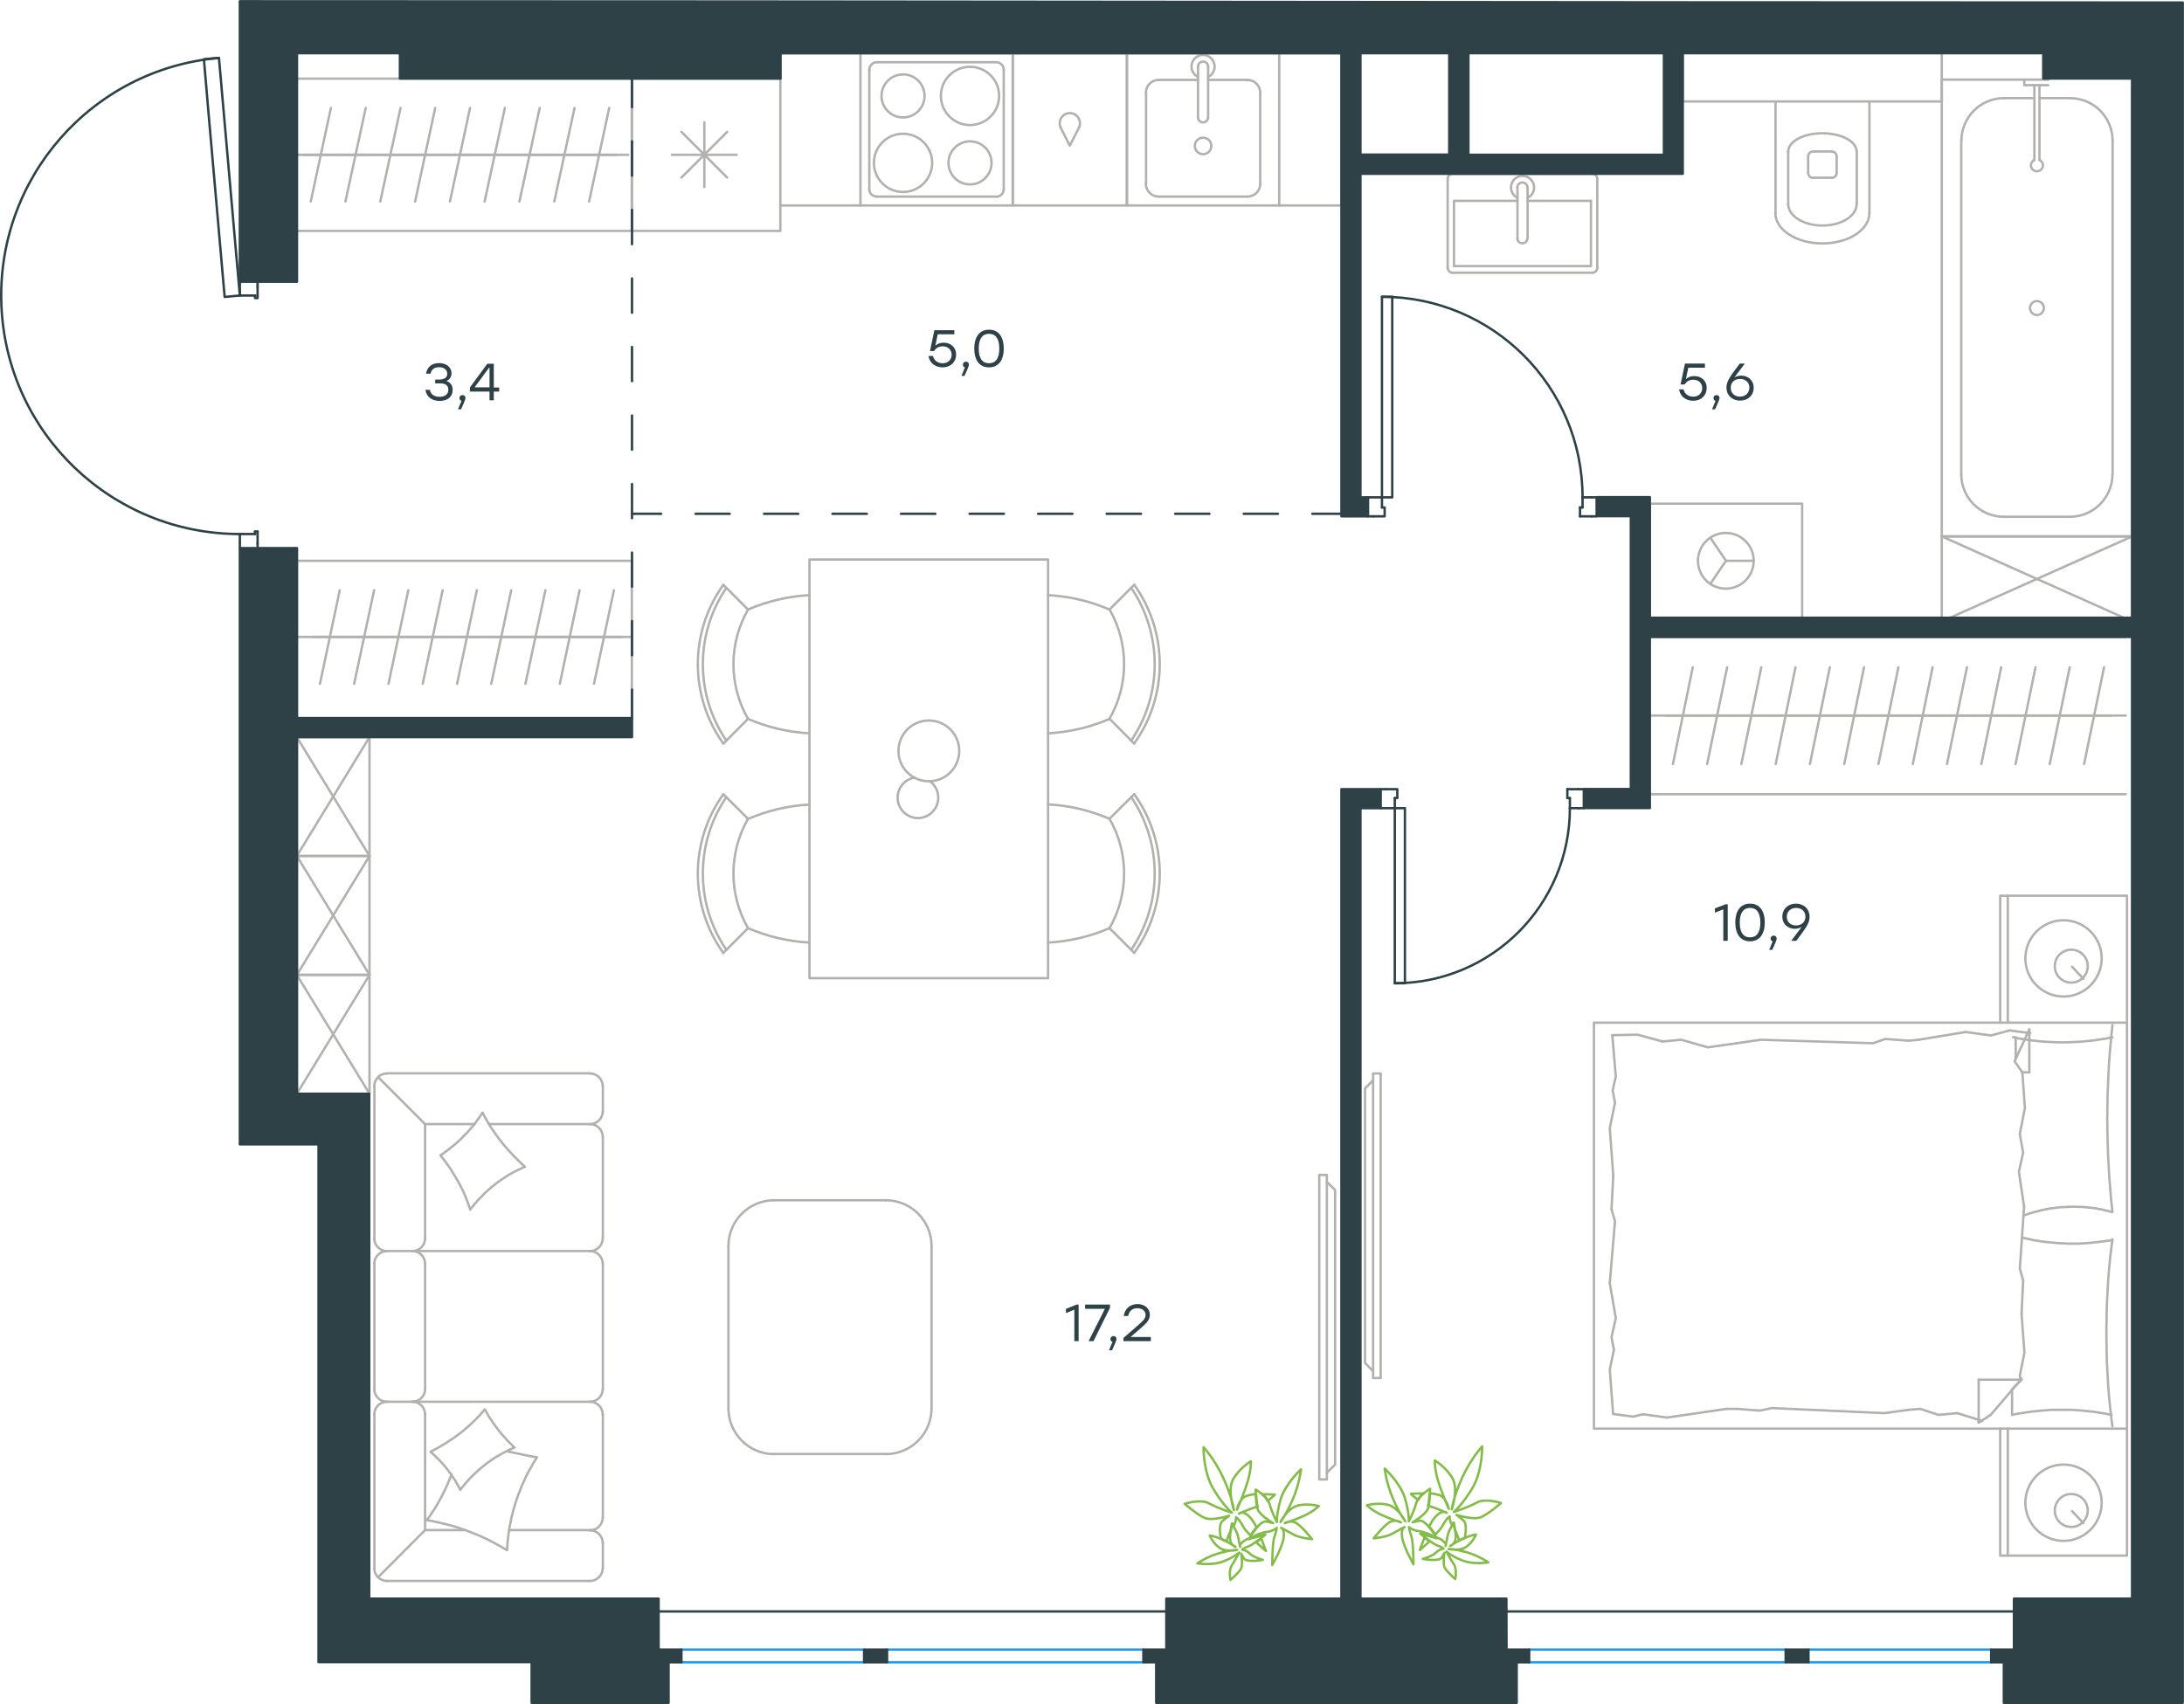 <?xml version="1.0" encoding="utf-8"?>
<!-- Generator: Adobe Illustrator 26.5.0, SVG Export Plug-In . SVG Version: 6.00 Build 0)  -->
<svg version="1.1" id="Слой_1" xmlns:xodm="http://www.corel.com/coreldraw/odm/2003"
	 xmlns="http://www.w3.org/2000/svg" xmlns:xlink="http://www.w3.org/1999/xlink" x="0px" y="0px" viewBox="0 0 1379.5 1076.5"
	 style="enable-background:new 0 0 1379.5 1076.5;" xml:space="preserve">
<style type="text/css">
	.st0{fill:none;stroke:#B2B1B0;stroke-width:1.5;stroke-linecap:round;stroke-linejoin:round;stroke-miterlimit:10;}
	.st1{fill:none;stroke:#2D4146;stroke-width:1.5;stroke-linecap:round;stroke-linejoin:round;stroke-miterlimit:10;}
	.st2{fill:none;stroke:#1D9CEB;stroke-width:1.5;stroke-linecap:round;stroke-linejoin:round;stroke-miterlimit:10;}
	
		.st3{fill-rule:evenodd;clip-rule:evenodd;fill:#2D4146;stroke:#2D4146;stroke-width:1.5;stroke-linecap:round;stroke-linejoin:round;stroke-miterlimit:10;}
	.st4{fill:#2D4146;}
	.st5{fill:none;stroke:#84BC4A;stroke-width:1.5;stroke-linecap:round;stroke-linejoin:round;stroke-miterlimit:10;}
</style>
<g id="Слой_x0020_1">
	<line class="st0" x1="1052.1" y1="452.1" x2="1073.7" y2="452.1"/>
	<line class="st0" x1="1069.2" y1="421.6" x2="1056.7" y2="482.7"/>
	<line class="st0" x1="1073.7" y1="452.1" x2="1095.4" y2="452.1"/>
	<line class="st0" x1="1090.9" y1="421.6" x2="1078.3" y2="482.7"/>
	<line class="st0" x1="1095.4" y1="452.1" x2="1117" y2="452.1"/>
	<line class="st0" x1="1112.5" y1="421.6" x2="1099.9" y2="482.7"/>
	<line class="st0" x1="1117" y1="452.1" x2="1138.7" y2="452.1"/>
	<line class="st0" x1="1134.1" y1="421.6" x2="1121.6" y2="482.7"/>
	<line class="st0" x1="1138.7" y1="452.1" x2="1160.3" y2="452.1"/>
	<line class="st0" x1="1155.8" y1="421.6" x2="1143.2" y2="482.7"/>
	<line class="st0" x1="1160.3" y1="452.1" x2="1182" y2="452.1"/>
	<line class="st0" x1="1177.4" y1="421.6" x2="1164.9" y2="482.7"/>
	<line class="st0" x1="1182" y1="452.1" x2="1203.6" y2="452.1"/>
	<line class="st0" x1="1199.1" y1="421.6" x2="1186.5" y2="482.7"/>
	<line class="st0" x1="1042.1" y1="452.1" x2="1342.7" y2="452.1"/>
	<line class="st0" x1="1203.6" y1="452.1" x2="1225.3" y2="452.1"/>
	<line class="st0" x1="1220.7" y1="421.6" x2="1208.2" y2="482.7"/>
	<line class="st0" x1="1225.3" y1="452.1" x2="1246.9" y2="452.1"/>
	<line class="st0" x1="1242.4" y1="421.6" x2="1229.8" y2="482.7"/>
	<line class="st0" x1="1246.9" y1="452.1" x2="1268.6" y2="452.1"/>
	<line class="st0" x1="1264" y1="421.6" x2="1251.5" y2="482.7"/>
	<line class="st0" x1="1268.6" y1="452.1" x2="1290.2" y2="452.1"/>
	<line class="st0" x1="1285.7" y1="421.6" x2="1273.1" y2="482.7"/>
	<line class="st0" x1="1290.2" y1="452.1" x2="1311.8" y2="452.1"/>
	<line class="st0" x1="1307.3" y1="421.6" x2="1294.7" y2="482.7"/>
	<line class="st0" x1="1311.8" y1="452.1" x2="1333.5" y2="452.1"/>
	<line class="st0" x1="1329" y1="421.6" x2="1316.4" y2="482.7"/>
	<line class="st0" x1="1342.7" y1="501.8" x2="1042.1" y2="501.8"/>
	<line class="st0" x1="1042.1" y1="402.4" x2="1342.7" y2="402.4"/>
	<line class="st0" x1="788" y1="50.5" x2="763.1" y2="50.5"/>
	<path class="st0" d="M765.1,92.2c0-2.9-2.3-5.2-5.2-5.2c-2.9,0-5.2,2.3-5.2,5.2c0,2.9,2.3,5.2,5.2,5.2
		C762.8,97.4,765.1,95.1,765.1,92.2"/>
	<path class="st0" d="M756.7,74.1c0,1.8,1.4,3.2,3.2,3.2c1.8,0,3.2-1.4,3.2-3.2"/>
	<line class="st0" x1="763.1" y1="42.1" x2="763.1" y2="74.1"/>
	<path class="st0" d="M763.1,42.1c0-1.8-1.4-3.2-3.2-3.2c-1.8,0-3.2,1.4-3.2,3.2"/>
	<line class="st0" x1="756.7" y1="42.1" x2="756.7" y2="74.1"/>
	<path class="st0" d="M763.1,48.6c3.1-1.5,4.7-4.9,3.9-8.2s-3.7-5.7-7.1-5.7c-3.4,0-6.3,2.3-7.1,5.7c-0.8,3.3,0.8,6.7,3.9,8.2"/>
	<path class="st0" d="M796,58.5c0-4.4-3.6-8-8-8"/>
	<path class="st0" d="M731.8,50.5c-4.4,0-8,3.6-8,8"/>
	<path class="st0" d="M788,124.2c4.4,0,8-3.6,8-8"/>
	<path class="st0" d="M723.8,116.2c0,4.4,3.6,8,8,8"/>
	<line class="st0" x1="796" y1="58.5" x2="796" y2="116.2"/>
	<line class="st0" x1="788" y1="124.2" x2="731.9" y2="124.2"/>
	<line class="st0" x1="723.9" y1="116.2" x2="723.9" y2="58.5"/>
	<line class="st0" x1="731.9" y1="50.5" x2="756.7" y2="50.5"/>
	<polyline class="st0" points="808,33.7 808,129.8 711.8,129.8 711.8,33.7 808,33.7 	"/>
	<path class="st0" d="M681.6,80.5c1.2-2.7,0.4-5.8-1.9-7.7c-2.3-1.8-5.6-1.8-7.9,0c-2.3,1.8-3.1,5-1.9,7.7"/>
	<polyline class="st0" points="669.9,80.5 675.7,92 681.6,80.5 	"/>
	<polyline class="st0" points="639.7,129.8 639.7,33.7 711.8,33.7 711.8,129.8 639.7,129.8 	"/>
	<path class="st0" d="M594.3,60.6c0,10.2,8.3,18.4,18.4,18.4c10.2,0,18.4-8.3,18.4-18.4c0-10.2-8.3-18.4-18.4-18.4
		C602.5,42.2,594.3,50.4,594.3,60.6"/>
	<path class="st0" d="M556.8,60.6c0,7.5,6.1,13.6,13.6,13.6S584,68.1,584,60.6c0-7.5-6.1-13.6-13.6-13.6
		C562.9,47,556.8,53.1,556.8,60.6"/>
	<path class="st0" d="M552,102.9c0,10.2,8.3,18.4,18.4,18.4c10.2,0,18.4-8.3,18.4-18.4c0-10.2-8.3-18.4-18.4-18.4
		C560.2,84.5,552,92.7,552,102.9"/>
	<path class="st0" d="M599.1,102.9c0,7.5,6.1,13.6,13.6,13.6c7.5,0,13.6-6.1,13.6-13.6s-6.1-13.6-13.6-13.6
		C605.2,89.3,599.1,95.4,599.1,102.9"/>
	<path class="st0" d="M553.9,39.3c-2.7,0-4.8,2.2-4.8,4.8"/>
	<path class="st0" d="M634,44.1c0-2.7-2.2-4.8-4.8-4.8"/>
	<path class="st0" d="M549,119.4c0,2.7,2.2,4.8,4.8,4.8"/>
	<path class="st0" d="M629.2,124.3c2.7,0,4.8-2.2,4.8-4.8"/>
	<line class="st0" x1="553.9" y1="39.3" x2="629.2" y2="39.3"/>
	<line class="st0" x1="549.1" y1="119.4" x2="549.1" y2="44.1"/>
	<line class="st0" x1="629.2" y1="124.2" x2="553.9" y2="124.2"/>
	<line class="st0" x1="634" y1="44.1" x2="634" y2="119.4"/>
	<polyline class="st0" points="543.5,129.8 543.5,33.7 639.7,33.7 639.7,129.8 543.5,129.8 	"/>
	<line class="st0" x1="492.9" y1="129.8" x2="543.5" y2="129.8"/>
	<line class="st0" x1="808" y1="129.8" x2="847.3" y2="129.8"/>
	<line class="st0" x1="492.9" y1="33.7" x2="543.5" y2="33.7"/>
	<polyline class="st0" points="808,33.7 847.3,33.7 847.3,129.8 	"/>
	<line class="st0" x1="492.9" y1="49.7" x2="492.9" y2="33.7"/>
	<line class="st0" x1="191.6" y1="97.8" x2="213.6" y2="97.8"/>
	<line class="st0" x1="209" y1="68.2" x2="196.3" y2="127.3"/>
	<line class="st0" x1="213.6" y1="97.8" x2="235.6" y2="97.8"/>
	<line class="st0" x1="231" y1="68.2" x2="218.2" y2="127.3"/>
	<line class="st0" x1="235.6" y1="97.8" x2="257.6" y2="97.8"/>
	<line class="st0" x1="253" y1="68.2" x2="240.2" y2="127.3"/>
	<line class="st0" x1="184.3" y1="97.8" x2="396.8" y2="97.8"/>
	<line class="st0" x1="257.6" y1="97.8" x2="279.6" y2="97.8"/>
	<line class="st0" x1="274.9" y1="68.2" x2="262.2" y2="127.3"/>
	<line class="st0" x1="279.6" y1="97.8" x2="301.5" y2="97.8"/>
	<line class="st0" x1="296.9" y1="68.2" x2="284.2" y2="127.3"/>
	<line class="st0" x1="301.5" y1="97.8" x2="323.5" y2="97.8"/>
	<line class="st0" x1="318.9" y1="68.2" x2="306.1" y2="127.3"/>
	<line class="st0" x1="323.5" y1="97.8" x2="345.5" y2="97.8"/>
	<line class="st0" x1="340.9" y1="68.2" x2="328.1" y2="127.3"/>
	<line class="st0" x1="345.5" y1="97.8" x2="367.5" y2="97.8"/>
	<line class="st0" x1="362.9" y1="68.2" x2="350.1" y2="127.3"/>
	<line class="st0" x1="367.5" y1="97.8" x2="389.4" y2="97.8"/>
	<line class="st0" x1="384.8" y1="68.2" x2="372.1" y2="127.3"/>
	<polyline class="st0" points="399.1,49.7 399.1,145.9 184.3,145.9 184.3,49.7 399.1,49.7 	"/>
	<line class="st0" x1="430.4" y1="112.2" x2="459.3" y2="83.3"/>
	<line class="st0" x1="459.3" y1="112.2" x2="430.4" y2="83.3"/>
	<line class="st0" x1="424.4" y1="97.8" x2="465.3" y2="97.8"/>
	<line class="st0" x1="444.9" y1="118.2" x2="444.9" y2="77.3"/>
	<polyline class="st0" points="399.1,49.7 492.9,49.7 492.9,145.9 399.1,145.9 399.1,49.7 	"/>
	<line class="st0" x1="392.3" y1="402.4" x2="370.7" y2="402.4"/>
	<line class="st0" x1="375.2" y1="432" x2="387.8" y2="372.9"/>
	<line class="st0" x1="370.7" y1="402.4" x2="349" y2="402.4"/>
	<line class="st0" x1="353.6" y1="432" x2="366.1" y2="372.9"/>
	<line class="st0" x1="349" y1="402.4" x2="327.4" y2="402.4"/>
	<line class="st0" x1="331.9" y1="432" x2="344.5" y2="372.9"/>
	<line class="st0" x1="399.1" y1="402.4" x2="187.5" y2="402.4"/>
	<line class="st0" x1="327.4" y1="402.4" x2="305.8" y2="402.4"/>
	<line class="st0" x1="310.3" y1="432" x2="322.9" y2="372.9"/>
	<line class="st0" x1="305.8" y1="402.4" x2="284.1" y2="402.4"/>
	<line class="st0" x1="288.7" y1="432" x2="301.2" y2="372.9"/>
	<line class="st0" x1="284.1" y1="402.4" x2="262.5" y2="402.4"/>
	<line class="st0" x1="267" y1="432" x2="279.6" y2="372.9"/>
	<line class="st0" x1="262.5" y1="402.4" x2="240.8" y2="402.4"/>
	<line class="st0" x1="245.4" y1="432" x2="257.9" y2="372.9"/>
	<line class="st0" x1="240.8" y1="402.4" x2="219.2" y2="402.4"/>
	<line class="st0" x1="223.7" y1="432" x2="236.3" y2="372.9"/>
	<line class="st0" x1="219.2" y1="402.4" x2="197.5" y2="402.4"/>
	<line class="st0" x1="202.1" y1="432" x2="214.6" y2="372.9"/>
	<polyline class="st0" points="187.5,453.7 187.5,354.3 399.1,354.3 399.1,453.7 187.5,453.7 	"/>
	<line class="st0" x1="233.4" y1="465.7" x2="187.5" y2="540.8"/>
	<polyline class="st0" points="187.5,540.8 187.5,465.7 233.4,540.8 	"/>
	<polyline class="st0" points="187.5,465.7 233.4,465.7 233.4,540.8 187.5,540.8 	"/>
	<line class="st0" x1="233.4" y1="540.8" x2="187.5" y2="615.9"/>
	<polyline class="st0" points="187.5,615.9 187.5,540.8 233.4,615.9 	"/>
	<polyline class="st0" points="187.5,540.8 233.4,540.8 233.4,615.9 187.5,615.9 	"/>
	<line class="st0" x1="233.4" y1="615.9" x2="187.5" y2="691"/>
	<polyline class="st0" points="187.5,691 187.5,615.9 233.4,691 	"/>
	<polyline class="st0" points="187.5,615.9 233.4,615.9 233.4,691 187.5,691 	"/>
	<path class="st0" d="M458.8,371.4c-19.8,29.1-19.8,67.4,0,96.5"/>
	<path class="st0" d="M458.8,503.6c-19.8,29.1-19.8,67.4,0,96.5"/>
	<path class="st0" d="M456.9,369.5c-21.5,29.9-21.5,70.3,0,100.3"/>
	<line class="st0" x1="472.5" y1="385.1" x2="456.9" y2="369.5"/>
	<line class="st0" x1="472.5" y1="454.1" x2="456.9" y2="469.8"/>
	<path class="st0" d="M472.5,385.1c-12.3,21.4-12.3,47.7,0,69.1"/>
	<path class="st0" d="M472.5,454.2c12.3,5.3,25.4,8.4,38.8,9.1"/>
	<path class="st0" d="M511.3,376c-13.4,0.7-26.5,3.8-38.8,9.1"/>
	<path class="st0" d="M456.9,501.8c-21.5,29.9-21.5,70.3,0,100.3"/>
	<line class="st0" x1="472.5" y1="586.4" x2="456.9" y2="602"/>
	<line class="st0" x1="472.5" y1="517.3" x2="456.9" y2="501.8"/>
	<path class="st0" d="M472.5,517.3c-12.3,21.4-12.3,47.7,0,69.1"/>
	<path class="st0" d="M511.3,508.3c-13.4,0.7-26.5,3.8-38.8,9.1"/>
	<path class="st0" d="M472.5,586.4c12.3,5.3,25.4,8.4,38.8,9.1"/>
	<path class="st0" d="M714.5,467.9c19.8-29.1,19.8-67.4,0-96.5"/>
	<path class="st0" d="M714.5,600.1c19.8-29.1,19.8-67.4,0-96.5"/>
	<path class="st0" d="M716.4,469.7c21.5-29.9,21.5-70.3,0-100.3"/>
	<line class="st0" x1="700.8" y1="385.1" x2="716.4" y2="369.5"/>
	<line class="st0" x1="700.8" y1="454.1" x2="716.4" y2="469.8"/>
	<path class="st0" d="M700.8,454.1c12.3-21.4,12.3-47.7,0-69.1"/>
	<path class="st0" d="M662,463.3c13.4-0.7,26.5-3.8,38.8-9.1"/>
	<path class="st0" d="M700.8,385.1c-12.3-5.3-25.4-8.4-38.8-9.1"/>
	<path class="st0" d="M716.4,602c21.5-29.9,21.5-70.3,0-100.3"/>
	<line class="st0" x1="700.8" y1="586.4" x2="716.4" y2="602"/>
	<line class="st0" x1="700.8" y1="517.3" x2="716.4" y2="501.8"/>
	<path class="st0" d="M700.8,586.4c12.3-21.4,12.3-47.7,0-69.1"/>
	<path class="st0" d="M700.8,517.3c-12.3-5.3-25.4-8.4-38.8-9.1"/>
	<path class="st0" d="M662,595.5c13.4-0.7,26.5-3.8,38.8-9.1"/>
	<path class="st0" d="M577.6,491.3c-6,1-10.5,6.2-10.6,12.3c-0.2,6.1,4,11.5,9.9,12.9c5.9,1.4,12-1.6,14.6-7.2
		c2.5-5.5,0.8-12.1-4.1-15.7"/>
	<path class="st0" d="M586.7,493.6c10.6,0,19.2-8.6,19.2-19.2c0-10.6-8.6-19.2-19.2-19.2s-19.2,8.6-19.2,19.2
		C567.4,484.9,576,493.6,586.7,493.6"/>
	<polyline class="st0" points="662,618 511.3,618 511.3,353.5 662,353.5 662,618 	"/>
	<line class="st0" x1="1249.8" y1="898.2" x2="1252" y2="897.7"/>
	<polyline class="st0" points="1276.9,830.1 1278.7,854.7 1275.8,869 1276.3,871.7 	"/>
	<polyline class="st0" points="1277.4,677.5 1279,700.1 1275.8,716.4 	"/>
	<polyline class="st0" points="1278.5,762.4 1275.8,801.4 1277.9,809 	"/>
	<polyline class="st0" points="1275.8,716.4 1277.9,728.3 1275.2,740.2 1278.5,762.4 	"/>
	<line class="st0" x1="1277.9" y1="809" x2="1276.9" y2="830.1"/>
	<polyline class="st0" points="1270.9,893.9 1272.8,893.5 1274.8,893.1 1276.8,892.8 1278.7,892.5 1280.7,892.2 1282.7,891.9 
		1284.7,891.7 1286.6,891.5 1288.6,891.3 1290.6,891.1 1292.6,891 1294.5,890.8 1296.5,890.7 1298.5,890.7 1300.4,890.7 
		1302.3,890.7 1304.4,890.7 1306.4,890.7 1308.4,890.7 1310.4,890.8 1312.4,891 1314.3,891.1 1316.3,891.3 1318.3,891.5 
		1320.2,891.7 1322.1,891.9 1324.1,892.2 1326,892.5 1328,892.8 1329.9,893.1 1331.8,893.5 1333.8,893.9 	"/>
	<polyline class="st0" points="1334.3,901.1 1333.8,897.5 1333.4,893.8 1332.9,890.1 1332.6,886.5 1332.2,882.8 1331.9,879.1 
		1331.6,875.5 1331.4,871.8 1331.2,868.1 1331,864.4 1330.8,860.7 1330.7,857 1330.6,853.3 1330.6,849.6 1330.5,845.8 1330.5,842 
		1330.5,838.4 1330.6,834.7 1330.6,831 1330.7,827.3 1330.8,823.7 1331,819.9 1331.2,816.2 1331.4,812.5 1331.6,808.8 1331.9,805.1 
		1332.2,801.4 1332.6,797.7 1332.9,794 1333.4,790.3 1333.8,786.7 1334.3,783 	"/>
	<polyline class="st0" points="1211.9,656.9 1241.7,652 1257.5,654.2 	"/>
	<polyline class="st0" points="1257.5,654.2 1269.4,651 1281.3,652.6 1282.4,652.6 	"/>
	<line class="st0" x1="1205.5" y1="657.5" x2="1211.9" y2="656.9"/>
	<polyline class="st0" points="1097,659.1 1112.2,656.9 1183.2,659.1 1190.8,656.4 1205.5,657.5 	"/>
	<polyline class="st0" points="1018.4,654 1034.4,653.7 1050.1,658 	"/>
	<polyline class="st0" points="1050.1,658 1062,656.9 1078.7,661.7 1097,659.1 	"/>
	<polyline class="st0" points="1090.5,890.1 1052.9,895.6 1037.9,893.5 	"/>
	<polyline class="st0" points="1037.9,893.5 1031.5,895 1019.5,893.4 	"/>
	<line class="st0" x1="1097" y1="890.1" x2="1090.5" y2="890.1"/>
	<polyline class="st0" points="1205.5,890.7 1190.3,892.8 1119.2,889.6 1111.6,891.2 1097,890.1 	"/>
	<line class="st0" x1="1252" y1="897.7" x2="1236.3" y2="892.8"/>
	<polyline class="st0" points="1236.3,892.8 1224.4,893.9 1213,890.1 1205.5,890.7 	"/>
	<polyline class="st0" points="1334.3,783.5 1328.2,784.3 1325.2,784.7 1322.2,785 1319.2,785.3 1316.2,785.5 1313.3,785.7 
		1311.9,785.7 1310.5,785.7 1308.3,785.7 1306.2,785.7 1304.1,785.6 1302,785.5 1299.9,785.4 1297.9,785.2 1295.8,785 1293.7,784.8 
		1291.7,784.6 1289.6,784.3 1287.6,784 1285.6,783.7 1283.5,783.3 1281.5,782.8 1279.5,782.4 1277.4,781.9 	"/>
	<polyline class="st0" points="1334.3,655.3 1332.4,655.7 1330.4,656.1 1328.5,656.4 1326.5,656.7 1324.5,657 1322.6,657.3 
		1320.6,657.5 1318.6,657.7 1316.6,657.9 1314.6,658.1 1312.7,658.2 1310.7,658.3 1308.7,658.4 1306.7,658.5 1304.8,658.5 
		1302.9,658.6 1300.8,658.5 1298.8,658.5 1296.8,658.4 1294.8,658.3 1292.9,658.2 1290.9,658.1 1288.9,657.9 1287,657.7 1285,657.5 
		1283.1,657.3 1281.1,657 1279.2,656.7 1277.2,656.4 1275.3,656.1 1273.4,655.7 1271.5,655.3 	"/>
	<polyline class="st0" points="1278.1,767.9 1280.1,767.3 1282.1,766.6 1284.1,766 1286,765.5 1288,765 1289.9,764.5 1291.9,764.1 
		1293.8,763.7 1295.7,763.4 1297.7,763.2 1299.7,762.9 1301.7,762.7 1303.7,762.6 1305.7,762.5 1307.8,762.4 1309.9,762.4 
		1311.4,762.4 1313,762.5 1314.5,762.5 1316,762.6 1317.5,762.7 1319,762.9 1320.5,763 1322,763.2 1323.5,763.4 1325,763.7 
		1326.5,763.9 1328,764.2 1329.4,764.6 1330.9,764.9 1332.3,765.3 1333.8,765.7 	"/>
	<polyline class="st0" points="1334.3,765.7 1333.9,762 1333.5,758.3 1333.2,754.7 1332.9,751 1332.6,747.4 1332.3,743.7 
		1332.1,740 1331.9,736.3 1331.7,732.7 1331.5,728.9 1331.4,725.3 1331.3,721.6 1331.2,717.8 1331.1,714.1 1331.1,710.4 1331,706.6 
		1331.1,703.1 1331.1,699.6 1331.2,696 1331.2,692.5 1331.5,685.4 1331.8,678.2 1332.2,671.1 1332.7,664 1333.4,656.9 1333.7,653.3 
		1334.1,649.8 1334.3,647.6 	"/>
	<polyline class="st0" points="1019,742.9 1016.8,712.6 1020.1,696.8 	"/>
	<polyline class="st0" points="1020.1,696.8 1018.6,688.9 1020.6,680.2 1018.4,654 	"/>
	<polyline class="st0" points="1018.9,893.4 1016.8,865.2 1019.4,852.8 	"/>
	<polyline class="st0" points="1016.8,810.6 1020.1,771.6 1017.9,764 	"/>
	<polyline class="st0" points="1019.4,852.8 1017.9,844.8 1020.6,832.8 1016.8,810.6 	"/>
	<line class="st0" x1="1017.9" y1="764" x2="1019" y2="742.9"/>
	<line class="st0" x1="1281.8" y1="650.4" x2="1281.8" y2="677.5"/>
	<polyline class="st0" points="1276.9,871.1 1257.4,893.9 1249.8,898.8 	"/>
	<line class="st0" x1="1277.4" y1="677.5" x2="1281.8" y2="677.5"/>
	<line class="st0" x1="1270.9" y1="893.9" x2="1270.9" y2="878.1"/>
	<polyline class="st0" points="1281.8,650.4 1272.5,670.5 1277.4,677.5 	"/>
	<line class="st0" x1="1249.8" y1="898.8" x2="1249.8" y2="871.7"/>
	<polyline class="st0" points="1270.9,877.7 1276.9,871.7 1249.8,871.7 	"/>
	<line class="st0" x1="1273.2" y1="669" x2="1273.2" y2="655.3"/>
	<line class="st0" x1="1308.8" y1="954.7" x2="1315.9" y2="962.3"/>
	<path class="st0" d="M1308.3,964.7c5.8,0,10.4-4.7,10.4-10.4c0-5.8-4.7-10.4-10.4-10.4c-5.8,0-10.4,4.7-10.4,10.4
		C1297.8,960,1302.5,964.7,1308.3,964.7"/>
	<path class="st0" d="M1303.4,973.5c13.3,0,24.1-10.8,24.1-24.1c0-13.3-10.8-24.1-24.1-24.1c-13.3,0-24.1,10.8-24.1,24.1
		C1279.3,962.7,1290.1,973.5,1303.4,973.5"/>
	<line class="st0" x1="1308.8" y1="610.8" x2="1315.9" y2="618.4"/>
	<path class="st0" d="M1308.3,620.8c5.8,0,10.4-4.7,10.4-10.4c0-5.8-4.7-10.4-10.4-10.4c-5.8,0-10.4,4.7-10.4,10.4
		C1297.8,616.1,1302.5,620.8,1308.3,620.8"/>
	<path class="st0" d="M1303.4,629.6c13.3,0,24.1-10.8,24.1-24.1c0-13.3-10.8-24.1-24.1-24.1c-13.3,0-24.1,10.8-24.1,24.1
		C1279.3,618.8,1290.1,629.6,1303.4,629.6"/>
	<line class="st0" x1="1268.2" y1="902.6" x2="1268.2" y2="982.8"/>
	<line class="st0" x1="1268.2" y1="565.9" x2="1268.2" y2="646.1"/>
	<polyline class="st0" points="1343.5,902.6 1343.5,982.8 1263.4,982.8 1263.4,902.6 	"/>
	<polyline class="st0" points="1343.5,646.1 1343.5,565.9 1263.4,565.9 1263.4,646.1 	"/>
	<polyline class="st0" points="1343.5,902.6 1006.8,902.6 1006.8,646.1 1343.5,646.1 1343.5,902.6 	"/>
	<path class="st0" d="M588.4,787.2c0-15.9-12.9-28.9-28.9-28.9"/>
	<path class="st0" d="M489,758.3c-15.9,0-28.9,12.9-28.9,28.9"/>
	<path class="st0" d="M460.1,889.8c0,15.9,12.9,28.9,28.9,28.9"/>
	<path class="st0" d="M559.5,918.7c15.9,0,28.9-12.9,28.9-28.9"/>
	<line class="st0" x1="489" y1="758.3" x2="559.5" y2="758.3"/>
	<line class="st0" x1="588.4" y1="787.2" x2="588.4" y2="889.8"/>
	<line class="st0" x1="559.5" y1="918.6" x2="489" y2="918.6"/>
	<line class="st0" x1="460.1" y1="889.8" x2="460.1" y2="787.2"/>
	<line class="st0" x1="268.5" y1="710.2" x2="299.7" y2="710.2"/>
	<polyline class="st0" points="331.6,737.2 330.3,737.7 329,738.3 326.5,739.5 324,740.8 321.6,742.1 319.3,743.6 317,745.1 
		314.7,746.7 312.5,748.4 310.4,750.1 308.3,751.9 306.2,753.8 304.3,755.8 302.3,757.8 300.5,759.9 298.7,762 297,764.2 
		296.2,761.8 295.4,759.5 294.5,757.2 293.6,755 292.6,752.7 291.5,750.5 290.4,748.3 289.2,746.2 288,744.1 286.7,742 285.4,739.9 
		284.1,737.8 282.7,735.8 281.2,733.8 279.8,731.9 278.2,729.9 280.2,728.6 282.1,727.1 284,725.7 285.9,724.2 287.7,722.7 
		289.5,721.1 291.2,719.5 292.9,717.8 294.6,716.1 296.2,714.3 297.8,712.5 299.3,710.7 300.7,708.8 302.1,706.9 303.5,704.9 
		304.8,702.9 306.1,705.4 307.4,707.8 308.8,710.1 310.2,712.4 311.8,714.7 313.3,716.9 314.9,719.1 316.6,721.3 318.3,723.4 
		320.1,725.5 321.9,727.5 323.8,729.5 325.7,731.5 327.6,733.4 329.6,735.3 331.6,737.2 	"/>
	<line class="st0" x1="268.5" y1="966.7" x2="293.4" y2="966.7"/>
	<polyline class="st0" points="320.3,916.9 322.6,917.4 325,917.9 329.8,918.9 332.1,919.4 334.5,919.9 336.9,920.3 339.2,920.7 
		338.2,922.3 337.1,924 336.1,925.7 335.2,927.4 334.2,929.1 333.3,930.8 332.4,932.5 331.6,934.3 330.8,936.1 330,937.8 
		329.2,939.7 328.5,941.5 327.8,943.3 327.1,945.1 326.5,946.9 325.8,948.8 325.3,950.6 324.7,952.5 324.2,954.4 323.7,956.3 
		323.2,958.2 322.8,960.1 322.4,962 322,963.9 321.7,965.8 321.4,967.7 321.1,969.7 320.9,971.6 320.7,973.5 320.5,975.5 
		320.4,977.4 320.3,979.4 317.4,977.7 314.4,976 311.4,974.4 308.4,972.8 305.4,971.4 302.3,970 299.1,968.7 296,967.5 292.8,966.3 
		289.5,965.2 286.3,964.2 283,963.3 279.7,962.5 276.3,961.7 273,961 269.6,960.4 270.8,958.7 272,957.1 273.1,955.3 274.3,953.6 
		275.4,951.8 276.4,950.1 277.4,948.3 278.4,946.5 279.4,944.6 280.3,942.8 281.2,940.9 282.1,939 282.9,937.2 283.7,935.3 
		284.5,933.3 285.2,931.4 	"/>
	<polyline class="st0" points="325,914.5 323.7,915 322.5,915.6 320,916.8 317.6,918.1 315.2,919.4 312.8,920.8 310.5,922.4 
		308.3,923.9 306.1,925.6 304,927.3 301.9,929.1 299.9,931 297.9,932.9 296,934.9 294.2,937 292.4,939.1 290.7,941.3 289.9,939.6 
		288.9,937.9 288,936.2 287,934.6 285.9,933 284.9,931.4 283.7,929.9 282.6,928.4 281.4,926.9 280.1,925.4 278.9,924 277.6,922.6 
		276.2,921.2 274.8,919.8 273.4,918.5 271.9,917.2 274.4,915.9 276.8,914.6 279.2,913.2 281.5,911.8 283.8,910.3 286.1,908.8 
		288.3,907.2 290.5,905.6 292.6,903.9 294.7,902.1 296.8,900.3 298.8,898.4 300.7,896.5 302.6,894.6 304.4,892.5 306.2,890.4 
		307.2,892.1 308.1,893.7 309.1,895.4 310.2,897 311.2,898.6 312.3,900.1 313.5,901.7 314.6,903.2 315.8,904.7 317,906.2 
		318.3,907.6 319.6,909.1 320.9,910.5 322.2,911.8 323.6,913.2 325,914.5 	"/>
	<line class="st0" x1="268.5" y1="710.2" x2="238.8" y2="680.5"/>
	<line class="st0" x1="268.5" y1="966.7" x2="238.8" y2="996.5"/>
	<line class="st0" x1="236.5" y1="893.6" x2="236.5" y2="990.8"/>
	<line class="st0" x1="268.5" y1="893.6" x2="268.5" y2="966.7"/>
	<line class="st0" x1="236.5" y1="782.4" x2="236.5" y2="686.2"/>
	<line class="st0" x1="236.5" y1="877.6" x2="236.5" y2="798.4"/>
	<line class="st0" x1="268.5" y1="798.4" x2="268.5" y2="877.6"/>
	<line class="st0" x1="268.5" y1="710.2" x2="268.5" y2="782.4"/>
	<path class="st0" d="M236.4,782.4c0,4.4,3.6,8,8,8"/>
	<path class="st0" d="M244.4,790.4c-4.4,0-8,3.6-8,8"/>
	<path class="st0" d="M236.4,877.6c0,4.4,3.6,8,8,8"/>
	<path class="st0" d="M244.4,885.6c-4.4,0-8,3.6-8,8"/>
	<path class="st0" d="M260.5,790.4c4.4,0,8-3.6,8-8"/>
	<path class="st0" d="M268.5,798.4c0-4.4-3.6-8-8-8"/>
	<path class="st0" d="M260.5,885.6c4.4,0,8-3.6,8-8"/>
	<path class="st0" d="M268.5,893.6c0-4.4-3.6-8-8-8"/>
	<line class="st0" x1="380.8" y1="782.4" x2="380.8" y2="718.2"/>
	<line class="st0" x1="380.8" y1="877.6" x2="380.8" y2="798.4"/>
	<line class="st0" x1="380.8" y1="958.7" x2="380.8" y2="893.6"/>
	<path class="st0" d="M380.7,718.2c0-4.4-3.6-8-8-8"/>
	<path class="st0" d="M372.7,790.4c4.4,0,8-3.6,8-8"/>
	<path class="st0" d="M380.7,798.4c0-4.4-3.6-8-8-8"/>
	<path class="st0" d="M372.7,885.6c4.4,0,8-3.6,8-8"/>
	<path class="st0" d="M380.7,893.6c0-4.4-3.6-8-8-8"/>
	<path class="st0" d="M372.7,966.8c4.4,0,8-3.6,8-8"/>
	<path class="st0" d="M372.7,710.2c4.4,0,8-3.6,8-8"/>
	<path class="st0" d="M380.7,686.2c0-4.4-3.6-8-8-8"/>
	<path class="st0" d="M244.4,678.2c-4.4,0-8,3.6-8,8"/>
	<path class="st0" d="M236.4,990.8c0,4.4,3.6,8,8,8"/>
	<path class="st0" d="M380.7,974.8c0-4.4-3.6-8-8-8"/>
	<path class="st0" d="M372.7,998.8c4.4,0,8-3.6,8-8"/>
	<line class="st0" x1="244.5" y1="790.4" x2="372.7" y2="790.4"/>
	<line class="st0" x1="244.5" y1="885.6" x2="372.7" y2="885.6"/>
	<line class="st0" x1="244.5" y1="678.1" x2="372.7" y2="678.1"/>
	<line class="st0" x1="380.8" y1="686.2" x2="380.8" y2="702.2"/>
	<line class="st0" x1="372.7" y1="710.2" x2="308.8" y2="710.2"/>
	<line class="st0" x1="244.5" y1="998.8" x2="372.7" y2="998.8"/>
	<line class="st0" x1="380.8" y1="990.8" x2="380.8" y2="974.7"/>
	<line class="st0" x1="372.7" y1="966.7" x2="321.6" y2="966.7"/>
	<line class="st0" x1="964.9" y1="126.9" x2="1004.9" y2="126.9"/>
	<polyline class="st0" points="958.5,126.9 918.4,126.9 918.4,168.1 	"/>
	<polyline class="st0" points="918.4,168.1 1004.9,168.1 1004.9,126.9 	"/>
	<path class="st0" d="M1005.7,172.3c1.8,0,3.2-1.4,3.2-3.2"/>
	<path class="st0" d="M914.4,169.1c0,1.8,1.4,3.2,3.2,3.2"/>
	<path class="st0" d="M1008.9,113c0-1.8-1.4-3.2-3.2-3.2"/>
	<path class="st0" d="M917.6,109.8c-1.8,0-3.2,1.4-3.2,3.2"/>
	<path class="st0" d="M958.4,150.5c0,1.8,1.4,3.2,3.2,3.2c1.8,0,3.2-1.4,3.2-3.2"/>
	<line class="st0" x1="964.9" y1="118.5" x2="964.9" y2="150.5"/>
	<path class="st0" d="M964.8,118.5c0-1.8-1.4-3.2-3.2-3.2c-1.8,0-3.2,1.4-3.2,3.2"/>
	<line class="st0" x1="958.5" y1="118.5" x2="958.5" y2="150.5"/>
	<path class="st0" d="M964.9,125c3.1-1.5,4.7-4.9,3.9-8.2c-0.8-3.3-3.7-5.7-7.1-5.7c-3.4,0-6.3,2.3-7.1,5.7s0.9,6.7,3.9,8.2"/>
	<line class="st0" x1="1008.9" y1="113" x2="1008.9" y2="169.1"/>
	<line class="st0" x1="1005.8" y1="172.3" x2="917.6" y2="172.3"/>
	<line class="st0" x1="914.4" y1="169.1" x2="914.4" y2="113"/>
	<line class="st0" x1="917.6" y1="109.8" x2="1005.8" y2="109.8"/>
	<path class="st0" d="M1142.1,109.2c0,1.8,1.4,3.2,3.2,3.2"/>
	<path class="st0" d="M1156.9,112.4c1.8,0,3.2-1.4,3.2-3.2"/>
	<path class="st0" d="M1145.3,95.7c-1.8,0-3.2,1.4-3.2,3.2"/>
	<path class="st0" d="M1160.1,98.9c0-1.8-1.4-3.2-3.2-3.2"/>
	<line class="st0" x1="1142.1" y1="98.9" x2="1142.1" y2="109.1"/>
	<line class="st0" x1="1145.4" y1="112.3" x2="1156.9" y2="112.3"/>
	<line class="st0" x1="1160.1" y1="109.1" x2="1160.1" y2="98.9"/>
	<line class="st0" x1="1156.9" y1="95.7" x2="1145.4" y2="95.7"/>
	<path class="st0" d="M1172.7,95.7c0-6.4-9.7-11.5-21.6-11.5c-12,0-21.6,5.2-21.6,11.5"/>
	<line class="st0" x1="1129.5" y1="129" x2="1129.5" y2="95.7"/>
	<path class="st0" d="M1129.5,129c0,7.4,9.7,13.5,21.6,13.5c12,0,21.6-6,21.6-13.5"/>
	<line class="st0" x1="1172.8" y1="129" x2="1172.8" y2="95.7"/>
	<path class="st0" d="M1121.4,134.6c0,10.6,13.3,19.2,29.7,19.2c16.4,0,29.7-8.6,29.7-19.2"/>
	<line class="st0" x1="1121.5" y1="134.6" x2="1121.5" y2="64.1"/>
	<line class="st0" x1="1180.8" y1="134.6" x2="1180.8" y2="64.1"/>
	<polyline class="st0" points="1062.9,33.6 1062.9,64.1 1226.5,64.1 1226.5,33.6 	"/>
	<line class="st0" x1="1307.5" y1="62" x2="1288.2" y2="62"/>
	<path class="st0" d="M1285,101.1c-1.6,0.8-2.5,2.5-2.1,4.2c0.4,1.7,1.9,2.9,3.7,2.9c1.8,0,3.3-1.2,3.7-2.9c0.4-1.7-0.5-3.5-2.1-4.2
		"/>
	<line class="st0" x1="1288.2" y1="53.8" x2="1288.2" y2="101.1"/>
	<line class="st0" x1="1285" y1="53.8" x2="1285" y2="101.1"/>
	<polyline class="st0" points="1293.8,53.8 1278.6,53.8 1278.6,50.3 	"/>
	<path class="st0" d="M1286.6,190.2c-2.4,0-4.4,2-4.4,4.4s2,4.4,4.4,4.4c2.4,0,4.4-2,4.4-4.4S1289,190.2,1286.6,190.2"/>
	<path class="st0" d="M1334.4,88.9c0-14.9-12.1-26.9-26.9-26.9"/>
	<path class="st0" d="M1265.8,62c-14.9,0-26.9,12.1-26.9,26.9"/>
	<path class="st0" d="M1307.4,326.5c14.9,0,26.9-12.1,26.9-26.9"/>
	<path class="st0" d="M1238.8,299.6c0,14.9,12.1,26.9,26.9,26.9"/>
	<line class="st0" x1="1265.8" y1="62" x2="1285" y2="62"/>
	<line class="st0" x1="1334.4" y1="88.9" x2="1334.4" y2="299.6"/>
	<line class="st0" x1="1307.5" y1="326.5" x2="1265.8" y2="326.5"/>
	<line class="st0" x1="1238.8" y1="299.6" x2="1238.8" y2="88.9"/>
	<line class="st0" x1="1226.5" y1="50.3" x2="1293.8" y2="50.3"/>
	<polyline class="st0" points="1346.7,55.1 1346.7,338.9 1226.5,338.9 1226.5,50.3 	"/>
	<polyline class="st0" points="1080.3,368.9 1090.2,354.3 1080.3,339.7 	"/>
	<line class="st0" x1="1090.2" y1="354.3" x2="1107.8" y2="354.3"/>
	<path class="st0" d="M1072.5,354.3c0,9.7,7.9,17.6,17.6,17.6c9.7,0,17.6-7.9,17.6-17.6c0-9.7-7.9-17.6-17.6-17.6
		C1080.4,336.7,1072.5,344.6,1072.5,354.3"/>
	<polyline class="st0" points="1042.1,390.4 1042.1,318.2 1138.3,318.2 1138.3,390.4 1042.1,390.4 	"/>
	<line class="st0" x1="1226.5" y1="392.6" x2="1346.7" y2="338.9"/>
	<polyline class="st0" points="1346.7,338.9 1346.7,392.6 1226.5,338.9 	"/>
	<polyline class="st0" points="1346.7,392.6 1226.5,392.6 1226.5,338.9 1346.7,338.9 	"/>
	<line class="st1" x1="997.2" y1="510.6" x2="1000.4" y2="510.6"/>
	<polyline class="st1" points="872.1,510.6 875.4,510.6 881,510.6 	"/>
	<line class="st1" x1="991.6" y1="510.6" x2="997.2" y2="510.6"/>
	<path class="st1" d="M881,621.2c61.1,0,110.6-49.5,110.6-110.6"/>
	<line class="st1" x1="997.2" y1="498.6" x2="990" y2="498.6"/>
	<line class="st1" x1="875.4" y1="498.6" x2="872.1" y2="498.6"/>
	<line class="st1" x1="881" y1="510.6" x2="881" y2="504.2"/>
	<polyline class="st1" points="875.4,498.6 882.6,498.6 882.6,504.2 881,504.2 	"/>
	<line class="st1" x1="991.6" y1="504.2" x2="990" y2="504.2"/>
	<line class="st1" x1="1000.4" y1="498.6" x2="997.2" y2="498.6"/>
	<line class="st1" x1="991.6" y1="510.6" x2="991.6" y2="504.2"/>
	<line class="st1" x1="990" y1="504.2" x2="990" y2="498.6"/>
	<polyline class="st1" points="881,545.9 881,621.2 887.4,621.2 887.4,586.1 887.4,510.6 881,510.6 881,545.9 	"/>
	<line class="st1" x1="1005.2" y1="314.2" x2="1008.4" y2="314.2"/>
	<polyline class="st1" points="864.1,314.2 867.3,314.2 872.9,314.2 	"/>
	<line class="st1" x1="999.6" y1="314.2" x2="1005.2" y2="314.2"/>
	<path class="st1" d="M999.6,314.2c0-70-56.7-126.7-126.7-126.7"/>
	<line class="st1" x1="1005.2" y1="326.2" x2="998" y2="326.2"/>
	<line class="st1" x1="867.3" y1="326.2" x2="864.1" y2="326.2"/>
	<line class="st1" x1="872.9" y1="314.2" x2="872.9" y2="320.6"/>
	<polyline class="st1" points="867.3,326.2 874.6,326.2 874.6,320.6 872.9,320.6 	"/>
	<line class="st1" x1="999.6" y1="320.6" x2="998" y2="320.6"/>
	<line class="st1" x1="1008.4" y1="326.2" x2="1005.2" y2="326.2"/>
	<line class="st1" x1="999.6" y1="314.2" x2="999.6" y2="320.6"/>
	<line class="st1" x1="998" y1="320.6" x2="998" y2="326.2"/>
	<polyline class="st1" points="872.9,187.5 879.4,187.5 879.4,222.7 879.4,314.2 872.9,314.2 872.9,278.9 872.9,187.5 	"/>
	<line class="st1" x1="151.5" y1="343.1" x2="151.5" y2="346.3"/>
	<polyline class="st1" points="151.5,177.9 151.5,181.1 151.5,186.7 	"/>
	<line class="st1" x1="151.5" y1="337.4" x2="151.5" y2="343.1"/>
	<path class="st1" d="M138.3,36.6C58,43.6-2.6,112.7,0.9,193.3c3.5,80.6,69.9,144.1,150.6,144.1"/>
	<line class="st1" x1="162.7" y1="343.1" x2="162.7" y2="335.8"/>
	<line class="st1" x1="162.7" y1="181.1" x2="162.7" y2="177.9"/>
	<line class="st1" x1="151.5" y1="186.7" x2="161.1" y2="186.7"/>
	<polyline class="st1" points="162.7,181.1 162.7,188.3 161.1,188.3 161.1,186.7 	"/>
	<line class="st1" x1="161.1" y1="337.4" x2="161.1" y2="335.8"/>
	<line class="st1" x1="162.7" y1="346.3" x2="162.7" y2="343.1"/>
	<line class="st1" x1="151.5" y1="337.4" x2="161.1" y2="337.4"/>
	<line class="st1" x1="161.1" y1="335.8" x2="162.7" y2="335.8"/>
	<polyline class="st1" points="148.4,151.6 138.3,36.6 128.8,37.4 131.8,72.5 141.9,187.6 151.5,186.7 148.4,151.6 	"/>
	<line class="st2" x1="1257.7" y1="1042.2" x2="1142.3" y2="1042.2"/>
	<line class="st2" x1="1127.9" y1="1042.2" x2="965.9" y2="1042.2"/>
	<line class="st2" x1="1257.7" y1="1050.2" x2="1142.3" y2="1050.2"/>
	<line class="st2" x1="1127.9" y1="1050.2" x2="965.9" y2="1050.2"/>
	<polygon class="st3" points="1272.2,1050.2 1257.7,1050.2 1257.7,1042.2 1272.2,1042.2 	"/>
	<polygon class="st3" points="1142.3,1050.2 1127.9,1050.2 1127.9,1042.2 1142.3,1042.2 	"/>
	<polygon class="st3" points="965.9,1050.2 951.5,1050.2 951.5,1042.2 965.9,1042.2 	"/>
	<line class="st1" x1="1272.2" y1="1018.1" x2="951.5" y2="1018.1"/>
	<line class="st2" x1="430.4" y1="1042.2" x2="545.8" y2="1042.2"/>
	<line class="st2" x1="560.3" y1="1042.2" x2="722.2" y2="1042.2"/>
	<line class="st2" x1="430.4" y1="1050.2" x2="545.8" y2="1050.2"/>
	<line class="st2" x1="560.3" y1="1050.2" x2="722.2" y2="1050.2"/>
	<polygon class="st3" points="416,1050.2 430.4,1050.2 430.4,1042.2 416,1042.2 	"/>
	<polygon class="st3" points="545.8,1050.2 560.3,1050.2 560.3,1042.2 545.8,1042.2 	"/>
	<polygon class="st3" points="722.2,1050.2 736.7,1050.2 736.7,1042.2 722.2,1042.2 	"/>
	<line class="st1" x1="416" y1="1018.1" x2="736.7" y2="1018.1"/>
	<line class="st1" x1="399.2" y1="453.7" x2="399.2" y2="435.7"/>
	<line class="st1" x1="399.2" y1="414" x2="399.2" y2="392.4"/>
	<line class="st1" x1="399.2" y1="370.7" x2="399.2" y2="349.1"/>
	<line class="st1" x1="399.2" y1="327.4" x2="399.2" y2="305.8"/>
	<line class="st1" x1="399.2" y1="284.1" x2="399.2" y2="262.5"/>
	<line class="st1" x1="399.2" y1="240.8" x2="399.2" y2="219.2"/>
	<line class="st1" x1="399.2" y1="197.6" x2="399.2" y2="175.9"/>
	<line class="st1" x1="399.2" y1="154.3" x2="399.2" y2="132.6"/>
	<line class="st1" x1="399.2" y1="111" x2="399.2" y2="89.3"/>
	<line class="st1" x1="399.2" y1="67.7" x2="399.2" y2="49.7"/>
	<line class="st1" x1="847.3" y1="324.6" x2="828.9" y2="324.6"/>
	<line class="st1" x1="807.2" y1="324.6" x2="785.6" y2="324.6"/>
	<line class="st1" x1="763.9" y1="324.6" x2="742.3" y2="324.6"/>
	<line class="st1" x1="720.7" y1="324.6" x2="699" y2="324.6"/>
	<line class="st1" x1="677.4" y1="324.6" x2="655.7" y2="324.6"/>
	<line class="st1" x1="634.1" y1="324.6" x2="612.4" y2="324.6"/>
	<line class="st1" x1="590.8" y1="324.6" x2="569.1" y2="324.6"/>
	<line class="st1" x1="547.5" y1="324.6" x2="525.8" y2="324.6"/>
	<line class="st1" x1="504.2" y1="324.6" x2="482.6" y2="324.6"/>
	<line class="st1" x1="460.9" y1="324.6" x2="439.3" y2="324.6"/>
	<line class="st1" x1="417.6" y1="324.6" x2="399.2" y2="324.6"/>
	<path class="st4" d="M1070.2,237.6c-2.3,0-4,0.7-5.3,1.9l1.5-7.2h10.5v-2.6h-12.6l-2.8,13.2h2.6c1.1-1.8,2.8-3,5.5-3
		c3.2,0,5.6,2.1,5.6,5.3c0,3.1-2.3,5.4-5.6,5.4c-3.1,0-5.5-1.6-6.2-4.6h-2.8c0.7,4.8,4.6,7.2,9,7.2c4.8,0,8.4-3.3,8.4-8
		C1078.1,240.5,1074.6,237.6,1070.2,237.6L1070.2,237.6z"/>
	<path id="_x31_" class="st4" d="M1086.1,251.5c0-1.5-1.1-1.9-1.9-1.9c-1.1,0-1.9,0.8-1.9,1.9c0,0.9,0.5,1.6,1.3,1.7l-2.2,5.4h1.9
		C1086,252.7,1086.1,252,1086.1,251.5L1086.1,251.5z"/>
	<path id="_x32_" class="st4" d="M1099.8,237.3c-1.7,0-3.1,0.5-4.3,1.2l6.6-8.8h-3.2c-6,8-8.4,11.1-8.4,15.1c0,5.2,3.9,8.3,8.6,8.3
		c4.9,0,8.6-3.2,8.6-8.2C1107.7,240.1,1103.9,237.3,1099.8,237.3L1099.8,237.3z M1099,250.6c-3.2,0-5.8-2.1-5.8-5.6s2.5-5.6,5.9-5.6
		c3.3,0,5.9,2.1,5.9,5.5C1104.9,248.4,1102.3,250.6,1099,250.6z"/>
	<polygon class="st4" points="1090,571.3 1083.2,573.9 1083.2,576.6 1088.5,574.5 1088.5,594.4 1091.3,594.4 1091.3,571.3 	"/>
	<path id="_x31__00000045617738542390822790000000236727572820665745_" class="st4" d="M1105.4,570.9c-5.8,0-9.3,4.3-9.3,11.9
		c0,7.7,3.5,11.9,9.3,11.9c5.9,0,9.3-4.4,9.3-11.9C1114.7,575.3,1111.3,570.9,1105.4,570.9z M1105.4,592.2c-3.9,0-6.5-2.7-6.5-9.3
		c0-6.6,2.6-9.3,6.5-9.3c3.9,0,6.5,2.7,6.5,9.3C1111.9,589.5,1109.3,592.2,1105.4,592.2z"/>
	<path id="_x32__00000154407593129389600140000010087758056102856841_" class="st4" d="M1122.2,593c0-1.5-1.1-1.9-1.9-1.9
		c-1.1,0-1.9,0.8-1.9,1.9c0,0.9,0.5,1.6,1.3,1.7l-2.2,5.4h1.9C1122.1,594.3,1122.2,593.5,1122.2,593L1122.2,593z"/>
	<path id="_x33_" class="st4" d="M1134.4,570.9c-4.8,0-8.6,3.2-8.6,8.2c0,5,3.8,7.7,7.9,7.7c1.7,0,3.1-0.5,4.3-1.2l-6.6,8.8h3.2
		c6-8,8.4-11.1,8.4-15.1C1143,574,1139.1,570.9,1134.4,570.9z M1134.4,584.7c-3.2,0-5.8-2.1-5.8-5.5c0-3.4,2.6-5.6,5.9-5.6
		c3.3,0,5.9,2.1,5.9,5.6C1140.3,582.6,1137.8,584.7,1134.4,584.7z"/>
	<polygon class="st4" points="680.1,824.2 673.3,826.9 673.3,829.6 678.6,827.4 678.6,847.3 681.3,847.3 681.3,824.2 	"/>
	<polygon id="_x31__00000029040446443381214470000004280238563429128112_" class="st4" points="685.4,824.2 685.4,826.9 
		697.9,826.9 687.6,847.3 690.7,847.3 701.1,826.3 701.1,824.2 	"/>
	<path id="_x32__00000067930766646132205640000007279799406772422577_" class="st4" d="M705.2,846c0-1.5-1.1-1.9-1.9-1.9
		c-1.1,0-1.9,0.8-1.9,1.9c0,0.9,0.5,1.6,1.3,1.7l-2.2,5.4h1.9C705.1,847.2,705.2,846.5,705.2,846L705.2,846z"/>
	<path id="_x33__00000048483562860977326300000014203040063929966986_" class="st4" d="M726.9,844.7h-12.8l4.4-3.8
		c5.3-4.6,7.8-6.7,7.8-10.2c0-3.9-3.1-6.8-7.8-6.8c-4.7,0-8,2.9-8.7,7.5h2.8c0.6-3,2.5-4.9,5.8-4.9c3.2,0,5.2,1.8,5.2,4.3
		c0,2.4-1.7,3.8-7.3,8.7l-6.7,5.8v2h17.3L726.9,844.7L726.9,844.7z"/>
	<path class="st4" d="M596.1,216.5c-2.3,0-4,0.7-5.3,1.9l1.5-7.2h10.5v-2.6h-12.6l-2.8,13.2h2.6c1.1-1.8,2.8-3,5.5-3
		c3.2,0,5.6,2.1,5.6,5.3c0,3.1-2.3,5.4-5.6,5.4c-3.1,0-5.5-1.6-6.2-4.6h-2.8c0.7,4.8,4.6,7.2,9,7.2c4.8,0,8.4-3.3,8.4-8
		C604,219.4,600.4,216.5,596.1,216.5L596.1,216.5z"/>
	<path id="_x31__00000062884894041905283200000013419588877261757108_" class="st4" d="M612,230.4c0-1.5-1.1-1.9-1.9-1.9
		c-1.1,0-1.9,0.8-1.9,1.9c0,0.9,0.5,1.6,1.3,1.7l-2.2,5.4h1.9C611.9,231.6,612,230.9,612,230.4L612,230.4z"/>
	<path id="_x32__00000147215324967591750200000009828790884393905080_" class="st4" d="M624.7,208.3c-5.8,0-9.3,4.3-9.3,11.9
		c0,7.7,3.5,11.9,9.3,11.9c5.9,0,9.3-4.4,9.3-11.9C634,212.6,630.6,208.3,624.7,208.3L624.7,208.3z M624.7,229.5
		c-3.9,0-6.5-2.7-6.5-9.3c0-6.6,2.6-9.3,6.5-9.3c3.9,0,6.5,2.7,6.5,9.3C631.2,226.8,628.6,229.5,624.7,229.5z"/>
	<path class="st4" d="M281.9,240.7c2.2-0.8,3.3-2.7,3.3-4.9c0-3.8-3.4-6.4-7.8-6.4c-4.1,0-7.5,1.9-8.3,6.7h2.8
		c0.8-3,2.7-4.1,5.5-4.1c3,0,5.1,1.6,5.1,4.2c0,2.2-1.7,3.6-5.2,3.6h-2.4v2.4h3.2c3.8,0,5.1,1.7,5.1,4.1c0,2.7-2.1,4.4-5.5,4.4
		c-3.1,0-5.5-1.2-6.2-4.4h-2.8c0.7,4.7,4.5,7,9,7c4.9,0,8.2-2.6,8.2-6.8C286,243.6,284.5,241.5,281.9,240.7L281.9,240.7z"/>
	<path id="_x31__00000181768352341377829820000006648121743576602799_" class="st4" d="M294,251.5c0-1.5-1.1-1.9-1.9-1.9
		c-1.1,0-1.9,0.8-1.9,1.9c0,0.9,0.5,1.6,1.3,1.7l-2.2,5.4h1.9C293.9,252.8,294,252,294,251.5L294,251.5z"/>
	<path id="_x32__00000039840442177000610400000012660641155412360083_" class="st4" d="M315.3,244.8h-3.4v-15h-4.1l-11,15v2.6h12.4
		v5.5h2.7v-5.5h3.4V244.8z M299.8,244.7l9.1-12.4h0.3v12.4L299.8,244.7z"/>
	<path class="st3" d="M1050.9,97.8H927.5V33.6h123.5V97.8z M859.3,33.6h56.1v64.1h-56.1V33.6z M151.5,0.8v177.2h4h32.1V33.6h17.2
		h47.8v16H493v-16h354.3v292.6h12h4.8v-12h-4.8V109.8h68.1h123.5h12V33.6h227.7v16h56.1v340.7h-304.6v-76.2h-12h-21.6v12h21.6v172.4
		h-29.7v12h29.7h12V402.4h304.6V1010h-74.6v40.1h-6.4v25.7h113V1010V402.4v-12V49.7V1.6C969.7,1.6,559.6,0.8,151.5,0.8L151.5,0.8z
		 M416,1010H233.2V691h-32h-13.6V465.7h70.2h141.4v-12H257.8h-70.2V346.3h-32.1h-4v20.8V687V723h49.7v287v28.1v12h134.6v25.7h57.7
		h28.8v-25.7H416L416,1010L416,1010z M951.5,1010h-92.2V510.6h12.8v-12h-24.8v12V1010H736.7v40.1h-6.4v25.7h173h54.7v-25.7h-6.4
		L951.5,1010L951.5,1010z"/>
	<polyline class="st0" points="838.1,930.4 843.3,925.3 843.3,751.8 838.1,746.7 	"/>
	<polyline class="st0" points="838.1,934.7 833.3,934.7 833.3,742.3 838.1,742.3 838.1,934.7 	"/>
	<polyline class="st0" points="867.3,682.5 862.2,687.7 862.2,861.1 867.3,866.3 	"/>
	<polyline class="st0" points="867.3,678.2 872.1,678.2 872.1,870.6 867.3,870.6 867.3,678.2 	"/>
	<path class="st5" d="M922.8,979c0,0.3,0.3,1,0.3,1h0.3c0-0.3,0.3-0.7,0.3-1.3C923.2,979,923.2,979,922.8,979L922.8,979z
		 M899.7,971.5c-1.6,4.2-2.9,7.8-2.9,7.8s2.9-2.6,6.2-5.5C902,973.1,900.7,972.2,899.7,971.5z M901,968.6c-0.3,0.3-0.3,1-0.7,1.3
		c1.3,0.3,3.3,1,4.9,1.3l0.3-0.3C904.6,970.2,902.9,969.2,901,968.6L901,968.6z M899.4,943.5c-4.2,0-8.2,0.3-8.2,0.3s2,2,4.6,3.9
		C896.8,945.7,897.7,944.4,899.4,943.5L899.4,943.5z M918.3,955.2c0,0,5.2-4.2,11.7-15c6.5-10.8,6.2-26.4,6.2-26.4
		s-7.2,7.8-12.7,19.9c-5.5,12.1-6.5,19.9-6.5,19.9s4.2-12.1,0.7-19.2c-3.9-7.2-11.4-11.7-11.4-11.7s-0.3,4.9,2,12.7
		c2.3,7.8,6.8,17.9,6.8,17.9s-1.3-7.2-6.2-8.8c-1.3-0.3-3.6-1-5.9-1c-0.3,2.3-0.3,5.5-1,7.8c0.3,0.3,1,0.3,1,0.3
		c5.2,1.6,10.8,4.2,10.8,4.2s-2.6-2.6-7.2,2.6c-1.3,1.3-2.6,3.6-3.9,5.9c1.3,1.6,2.9,3.9,3.9,5.2c2.3-2.3,4.2-4.6,4.9-6.2
		c2.6-4.6,4.2-5.2,4.2-5.2s-0.3,2.3,1.3,5.2c0.7-1,1-1.3,1-1.3s0.3,2,1,4.6c1,2,2,4.2,2.6,6.8c1-0.7,2-1,3.3-1.6l0.3-0.3
		c1-4.6,1-9.5-1-11.1l-4.2-3.3c0,0,11.1,3.6,15.7,1.3c4.6-2,12.4-8.8,12.4-8.8s-9.8-3.3-15.3-0.3
		C926.8,952.6,918.3,955.2,918.3,955.2L918.3,955.2z"/>
	<path class="st5" d="M889.9,961.1c0,0,0.3-5.2-2.6-15c-3.3-9.8-12.7-18.3-12.7-18.3s1,9.1,5.2,18.9c4.2,9.8,7.8,14.4,7.8,14.4
		s-4.2-8.5-10.8-10.4c-6.5-1.6-13.4,0.3-13.4,0.3s2.6,2.9,8.8,5.9c6.2,2.9,12.7,4.9,12.7,4.9s-3.3-2-6.8-0.3
		c-3.9,2-10.4,10.4-10.4,10.4s7.8-0.7,11.7-2.9c3.9-2.3,7.8-4.2,7.8-4.2s-2.3,0.3-1.6,6.2c0.7,5.9,7.2,17.3,7.2,17.3
		s0-13.7-1.3-17.6c-1.3-3.9-1.6-5.9-1.6-5.9s2.6,2.3,6.8,2.6c3.3,0.3,7.2,2.9,9.8,4.2c0.3,0.3,1,0.3,1,0.3
		c-1.3-2.3-7.2-12.1-11.1-11.1l-4.2,1c0,0,8.5-4.9,9.8-8.8c1.3-3.9,1.3-12.4,1.3-12.4s-7.2,4.2-8.8,9.1
		C893.2,954.9,889.9,961.1,889.9,961.1L889.9,961.1z"/>
	<path class="st5" d="M913.7,980.3c0,0,2.6,2.6,9.8,5.5c7.2,2.9,16.6,1.3,16.6,1.3s-5.5-3.9-13-6.2c-7.8-2.3-12.1-2.3-12.1-2.3
		s6.8,1.6,11.1-1.3c4.2-2.9,6.2-7.8,6.2-7.8s-2.9,0.3-7.5,2.3c-4.6,2-8.8,4.9-8.8,4.9s2.6-1,3.3-3.9c0.7-2.9-1-10.8-1-10.8
		s-3.3,4.9-3.9,8.2c-0.7,3.3-1.3,6.5-1.3,6.5s1-1.3-2.6-3.9c-3.6-2.6-13.4-3.9-13.4-3.9s7.8,6.5,10.8,7.5c2.9,1,3.9,2,3.9,2
		s-2.6,0.3-4.9,2.6c-2.3,2.3-8.2,3.9-8.2,3.9s10.4,2,12.1-1l1.6-2.9c0,0-1.3,7.2,0.3,9.8c1.6,2.6,6.5,6.8,6.5,6.8s1.3-6.2-1-9.5
		C916,984.9,913.7,980.3,913.7,980.3z"/>
	<path class="st5" d="M773.6,979.6c0,0.3-0.3,1-0.3,1h-0.3c0-0.3-0.3-0.7-0.3-1.3C773.2,979.6,773.2,979.6,773.6,979.6L773.6,979.6z
		 M796.7,972.1c1.6,4.2,2.9,7.8,2.9,7.8s-2.9-2.6-6.2-5.5C794.4,973.7,795.8,972.7,796.7,972.1z M795.4,969.1c0.3,0.3,0.3,1,0.7,1.3
		c-1.3,0.3-3.3,1-4.9,1.3l-0.3-0.3C791.8,970.7,793.5,969.8,795.4,969.1L795.4,969.1z M797.1,944c4.2,0,8.2,0.3,8.2,0.3
		s-2,2-4.6,3.9C799.7,946.3,798.7,945,797.1,944z M778.1,955.7c0,0-5.2-4.2-11.7-15c-6.5-10.8-6.2-26.4-6.2-26.4s7.2,7.8,12.7,19.9
		c5.5,12.1,6.5,19.9,6.5,19.9s-4.2-12.1-0.7-19.2c3.9-7.2,11.4-11.7,11.4-11.7s0.3,4.9-2,12.7c-2.3,7.8-6.8,17.9-6.8,17.9
		s1.3-7.2,6.2-8.8c1.3-0.3,3.6-1,5.9-1c0.3,2.3,0.3,5.5,1,7.8c-0.3,0.3-1,0.3-1,0.3c-5.2,1.6-10.8,4.2-10.8,4.2s2.6-2.6,7.2,2.6
		c1.3,1.3,2.6,3.6,3.9,5.9c-1.3,1.6-2.9,3.9-3.9,5.2c-2.3-2.3-4.2-4.6-4.9-6.2c-2.6-4.6-4.2-5.2-4.2-5.2s0.3,2.3-1.3,5.2
		c-0.7-1-1-1.3-1-1.3s-0.3,2-1,4.6c-1,2-2,4.2-2.6,6.8c-1-0.7-2-1-3.3-1.6l-0.3-0.3c-1-4.6-1-9.5,1-11.1l4.2-3.3
		c0,0-11.1,3.6-15.7,1.3c-4.6-2-12.4-8.8-12.4-8.8s9.8-3.3,15.3-0.3C769.7,953.1,778.1,955.7,778.1,955.7L778.1,955.7z"/>
	<path class="st5" d="M806.5,961.6c0,0-0.3-5.2,2.6-15c3.3-9.8,12.7-18.3,12.7-18.3s-1,9.1-5.2,18.9c-4.2,9.8-7.8,14.4-7.8,14.4
		s4.2-8.5,10.8-10.4c6.5-1.6,13.4,0.3,13.4,0.3s-2.6,2.9-8.8,5.9c-6.2,2.9-12.7,4.9-12.7,4.9s3.3-2,6.8-0.3
		c3.9,2,10.4,10.4,10.4,10.4s-7.8-0.7-11.7-2.9c-3.9-2.3-7.8-4.2-7.8-4.2s2.3,0.3,1.6,6.2c-0.7,5.9-7.2,17.3-7.2,17.3
		s0-13.7,1.3-17.6c1.3-3.9,1.6-5.9,1.6-5.9s-2.6,2.3-6.8,2.6c-3.3,0.3-7.2,2.9-9.8,4.2c-0.3,0.3-1,0.3-1,0.3
		c1.3-2.3,7.2-12.1,11.1-11.1l4.2,1c0,0-8.5-4.9-9.8-8.8c-1.3-3.9-1.3-12.4-1.3-12.4s7.2,4.2,8.8,9.1
		C803.3,955.4,806.5,961.6,806.5,961.6L806.5,961.6z"/>
	<path class="st5" d="M782.7,980.9c0,0-2.6,2.6-9.8,5.5c-7.2,2.9-16.6,1.3-16.6,1.3s5.5-3.9,13-6.2c7.8-2.3,12.1-2.3,12.1-2.3
		s-6.8,1.6-11.1-1.3c-4.2-2.9-6.2-7.8-6.2-7.8s2.9,0.3,7.5,2.3c4.6,2,8.8,4.9,8.8,4.9s-2.6-1-3.3-3.9c-0.7-2.9,1-10.8,1-10.8
		s3.3,4.9,3.9,8.2c0.7,3.3,1.3,6.5,1.3,6.5s-1-1.3,2.6-3.9c3.6-2.6,13.4-3.9,13.4-3.9s-7.8,6.5-10.8,7.5c-2.9,1-3.9,2-3.9,2
		s2.6,0.3,4.9,2.6c2.3,2.3,8.2,3.9,8.2,3.9s-10.4,2-12.1-1l-1.6-2.9c0,0,1.3,7.2-0.3,9.8c-1.6,2.6-6.5,6.8-6.5,6.8s-1.3-6.2,1-9.5
		C780.4,985.4,782.7,980.9,782.7,980.9L782.7,980.9z"/>
</g>
</svg>
